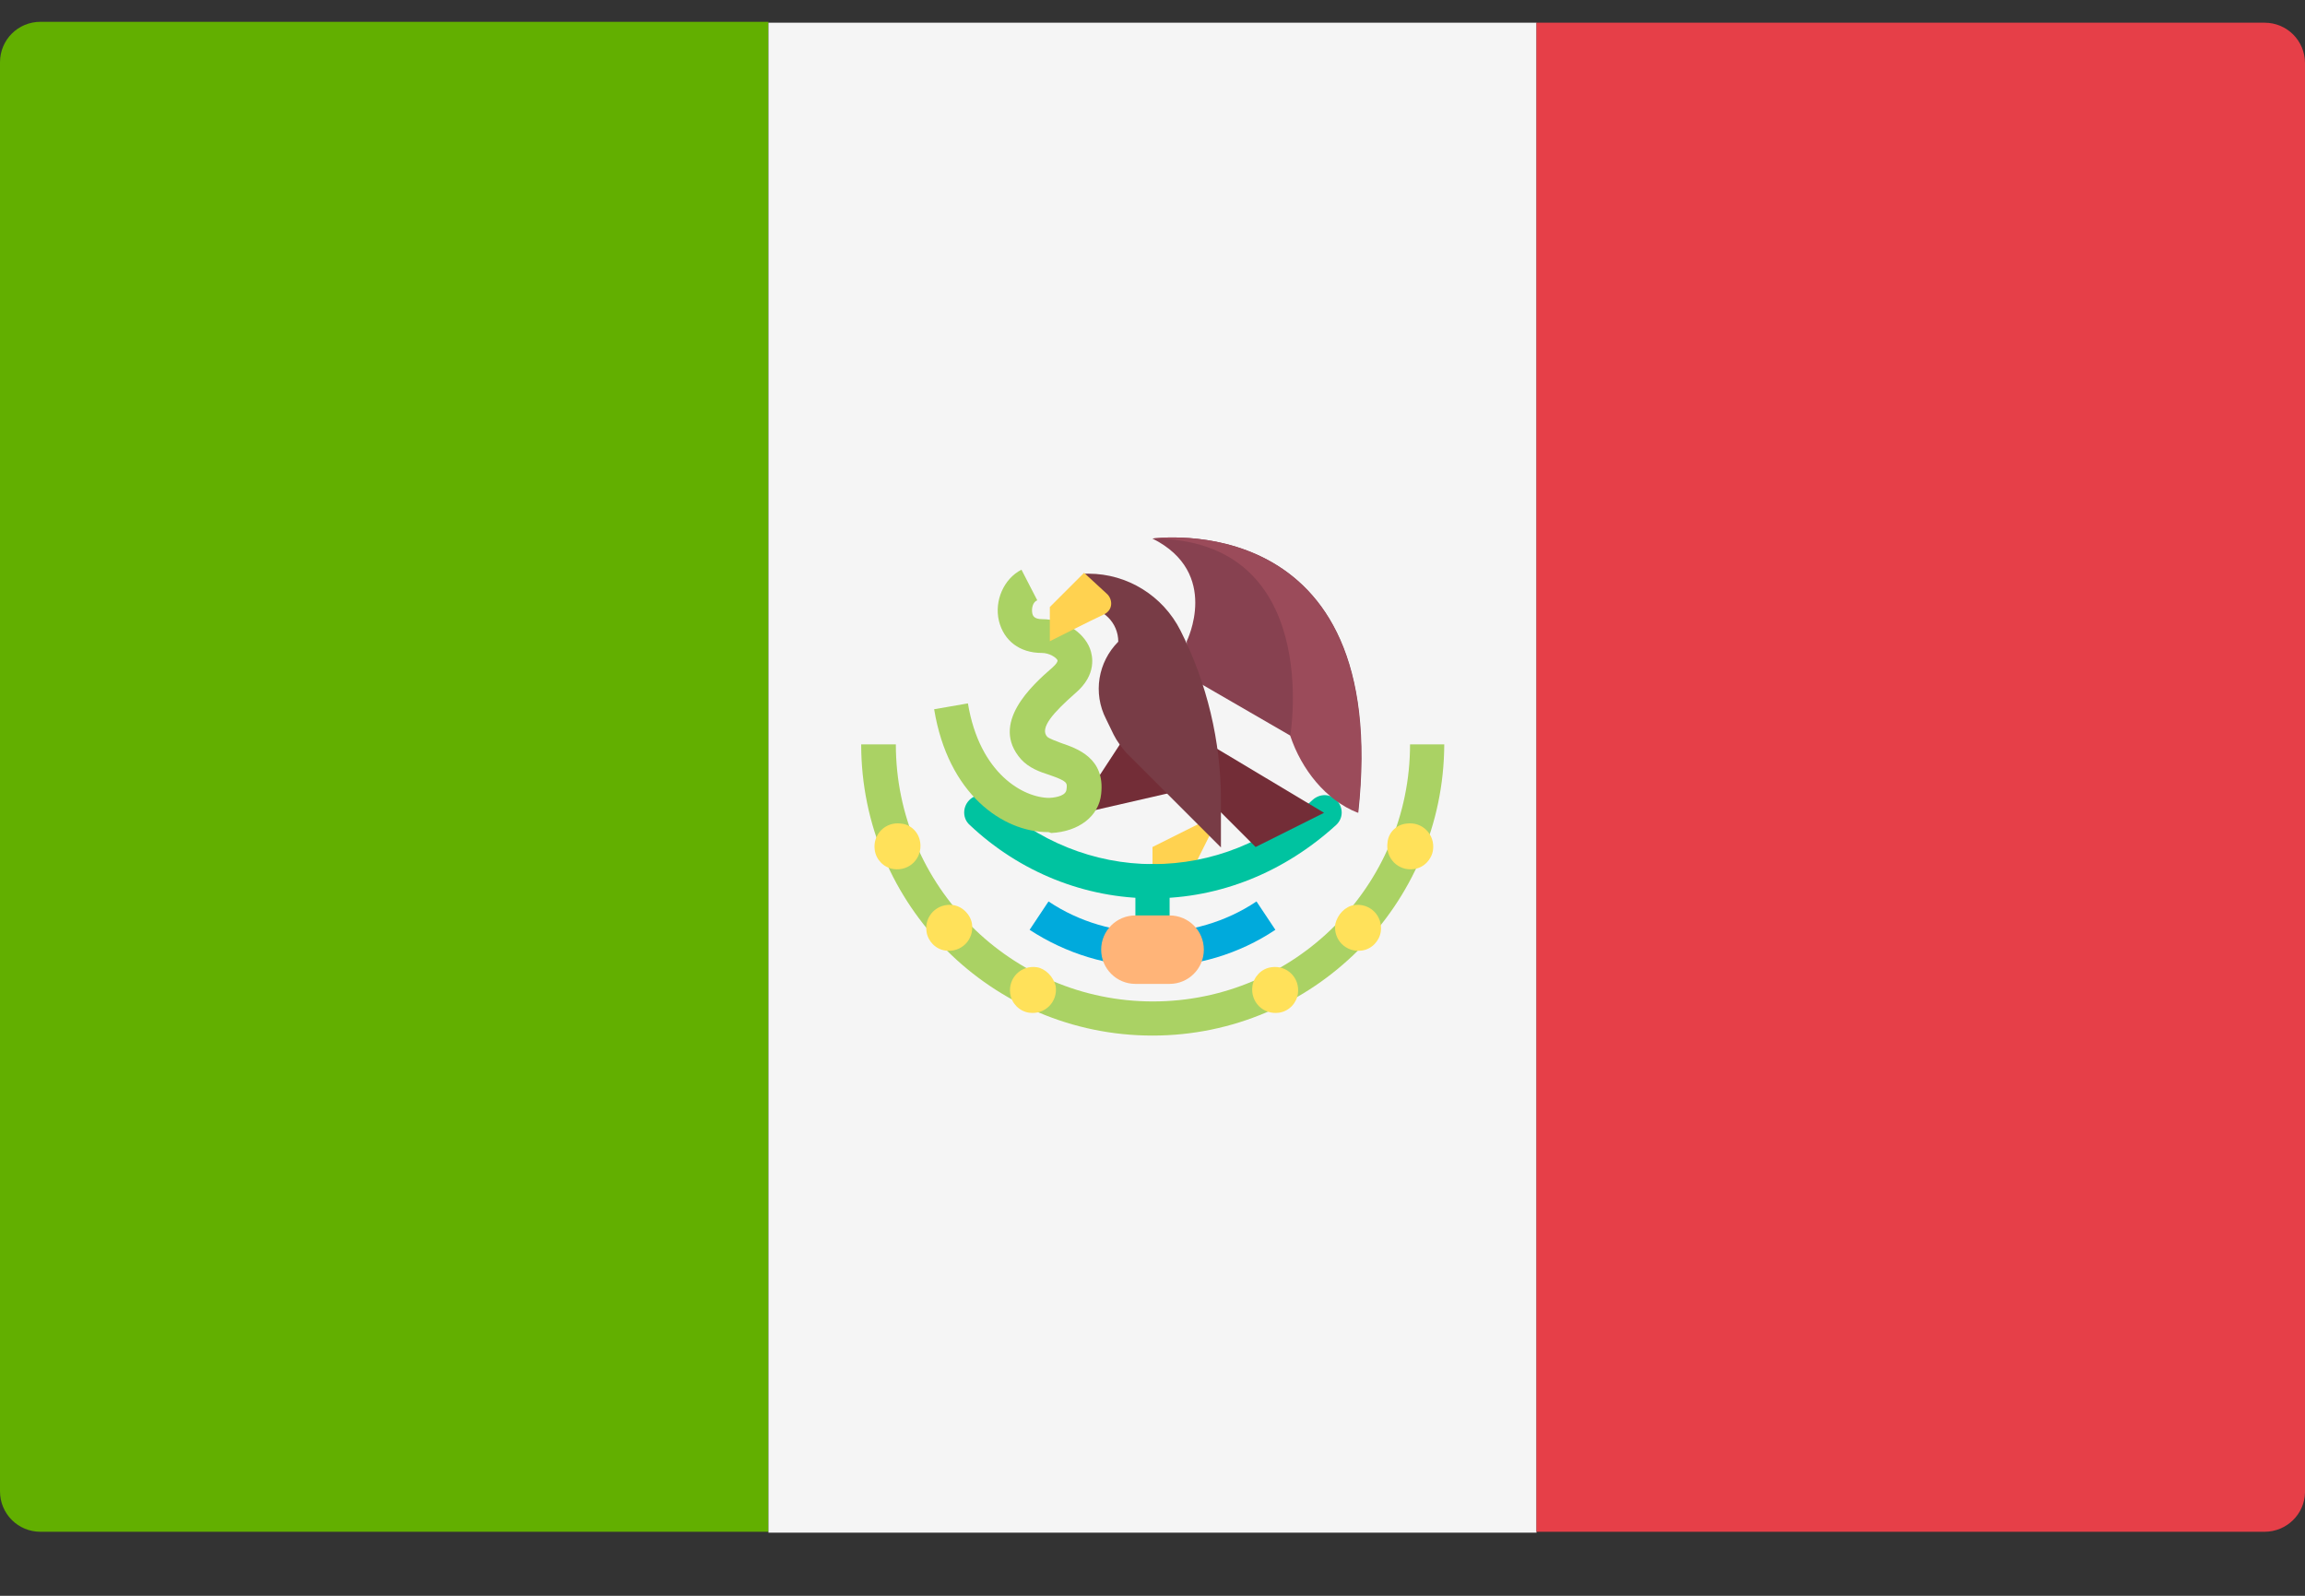 <svg width="26" height="18" viewBox="0 0 26 18" fill="none" xmlns="http://www.w3.org/2000/svg">
<rect x="0" y="0" width="26" height="18" fill="#333333" stroke="none"/>
<path d="M8.668 17.278H0.457C0.203 17.278 0 17.075 0 16.821V0.703C0 0.449 0.203 0.246 0.457 0.246H8.668V17.278Z" fill="#62AF00"/>
<path d="M17.332 0.256H8.668V17.288H17.332V0.256Z" fill="#F5F5F5"/>
<path d="M25.543 17.278H17.331V0.256H25.543C25.797 0.256 26 0.459 26 0.713V16.836C25.995 17.08 25.792 17.278 25.543 17.278Z" fill="#E63F48"/>
<path d="M13.772 9.168L13 9.554V9.94H13.386L13.772 9.168Z" fill="#FFD250"/>
<path d="M13 10.905C12.893 10.905 12.807 10.818 12.807 10.712V9.94C12.807 9.833 12.893 9.747 13 9.747C13.107 9.747 13.193 9.833 13.193 9.94V10.712C13.193 10.818 13.107 10.905 13 10.905Z" fill="#00C3A0"/>
<path d="M13 10.133C12.238 10.133 11.502 9.838 10.938 9.305C10.857 9.234 10.857 9.107 10.928 9.031C10.999 8.95 11.126 8.95 11.202 9.021C11.7 9.488 12.34 9.747 13.005 9.747C13.67 9.747 14.31 9.493 14.808 9.021C14.889 8.95 15.006 8.95 15.082 9.031C15.153 9.112 15.153 9.229 15.072 9.305C14.488 9.838 13.762 10.133 13 10.133Z" fill="#00C3A0"/>
<path d="M13 10.905C12.508 10.905 12.025 10.757 11.614 10.488L11.827 10.168C12.523 10.635 13.477 10.635 14.173 10.168L14.386 10.488C13.975 10.762 13.493 10.905 13 10.905Z" fill="#00AADC"/>
<path d="M12.695 8.3L12.264 8.96L12.198 9.173L13.305 8.919L12.695 8.3Z" fill="#732D37"/>
<path d="M11.822 9.386C11.314 9.386 10.694 8.96 10.537 8L10.918 7.934C11.05 8.731 11.548 9 11.837 9C11.928 8.995 12.025 8.97 12.03 8.904C12.04 8.828 12.04 8.812 11.837 8.741C11.725 8.706 11.604 8.66 11.517 8.564C11.162 8.162 11.639 7.731 11.873 7.528C11.913 7.492 11.934 7.462 11.928 7.446C11.913 7.416 11.837 7.365 11.751 7.365C11.502 7.365 11.324 7.228 11.268 7.005C11.213 6.776 11.324 6.527 11.522 6.426L11.7 6.771C11.649 6.791 11.634 6.862 11.644 6.918C11.649 6.939 11.659 6.984 11.756 6.984C11.989 6.984 12.218 7.121 12.294 7.314C12.325 7.396 12.375 7.609 12.132 7.817C11.878 8.04 11.725 8.213 11.812 8.31C11.832 8.33 11.913 8.36 11.969 8.381C12.147 8.442 12.467 8.548 12.421 8.955C12.396 9.208 12.167 9.381 11.857 9.396C11.832 9.386 11.827 9.386 11.822 9.386Z" fill="#AAD264"/>
<path d="M13.386 7.233C13.386 7.233 13.772 6.461 13 6.075C13 6.075 15.702 5.689 15.321 9.168C15.067 8.965 14.691 8.594 14.559 8.3L13.391 7.624L13.386 7.233Z" fill="#874150"/>
<path d="M13 8.01L14.935 9.168C14.935 9.168 14.935 9.168 14.163 9.554L13.005 8.396V8.01H13Z" fill="#732D37"/>
<path d="M12.228 6.852C12.441 6.852 12.614 7.025 12.614 7.238C12.386 7.467 12.325 7.817 12.477 8.112L12.563 8.289C12.599 8.361 12.65 8.427 12.7 8.487L13.772 9.559V9.026C13.772 8.361 13.615 7.705 13.315 7.111C13.117 6.72 12.716 6.471 12.279 6.471H12.223L12.228 6.852Z" fill="#783C46"/>
<path d="M12.228 6.461L11.842 6.847V7.233C11.842 7.233 12.304 6.999 12.457 6.928C12.563 6.873 12.548 6.751 12.482 6.695C12.431 6.649 12.228 6.461 12.228 6.461Z" fill="#FFD250"/>
<path d="M13 11.681C11.187 11.681 9.714 10.209 9.714 8.396H10.105C10.105 9.996 11.41 11.296 13.005 11.296C14.605 11.296 15.905 9.991 15.905 8.396H16.291C16.285 10.204 14.813 11.681 13 11.681Z" fill="#AAD264"/>
<path d="M10.38 9.503C10.405 9.681 10.258 9.828 10.08 9.803C9.968 9.787 9.882 9.696 9.867 9.589C9.841 9.412 9.989 9.264 10.166 9.29C10.273 9.3 10.364 9.386 10.38 9.503Z" fill="#FFE15A"/>
<path d="M10.964 10.422C10.989 10.6 10.842 10.747 10.664 10.722C10.552 10.707 10.466 10.615 10.451 10.508C10.425 10.331 10.573 10.184 10.751 10.209C10.857 10.224 10.948 10.316 10.964 10.422Z" fill="#FFE15A"/>
<path d="M11.908 11.123C11.934 11.301 11.786 11.448 11.608 11.423C11.497 11.407 11.41 11.316 11.395 11.209C11.37 11.032 11.517 10.884 11.695 10.91C11.791 10.925 11.883 11.016 11.908 11.123Z" fill="#FFE15A"/>
<path d="M15.651 9.503C15.625 9.681 15.773 9.828 15.95 9.803C16.062 9.787 16.148 9.696 16.164 9.589C16.189 9.412 16.042 9.264 15.864 9.29C15.757 9.3 15.661 9.386 15.651 9.503Z" fill="#FFE15A"/>
<path d="M15.062 10.422C15.036 10.6 15.184 10.747 15.361 10.722C15.473 10.707 15.559 10.615 15.575 10.508C15.6 10.331 15.453 10.184 15.275 10.209C15.173 10.224 15.087 10.316 15.062 10.422Z" fill="#FFE15A"/>
<path d="M14.127 11.123C14.102 11.301 14.249 11.448 14.427 11.423C14.539 11.407 14.625 11.316 14.64 11.209C14.666 11.032 14.518 10.884 14.341 10.91C14.229 10.925 14.143 11.016 14.127 11.123Z" fill="#FFE15A"/>
<path d="M13.193 11.098H12.807C12.594 11.098 12.421 10.925 12.421 10.712C12.421 10.498 12.594 10.326 12.807 10.326H13.193C13.406 10.326 13.579 10.498 13.579 10.712C13.579 10.925 13.406 11.098 13.193 11.098Z" fill="#FFB478"/>
<path d="M14.554 8.3C14.681 8.68 14.955 9.026 15.316 9.168C15.701 5.689 12.995 6.075 12.995 6.075C14.93 6.075 14.554 8.3 14.554 8.3Z" fill="#9B4B5A"/>
</svg>
